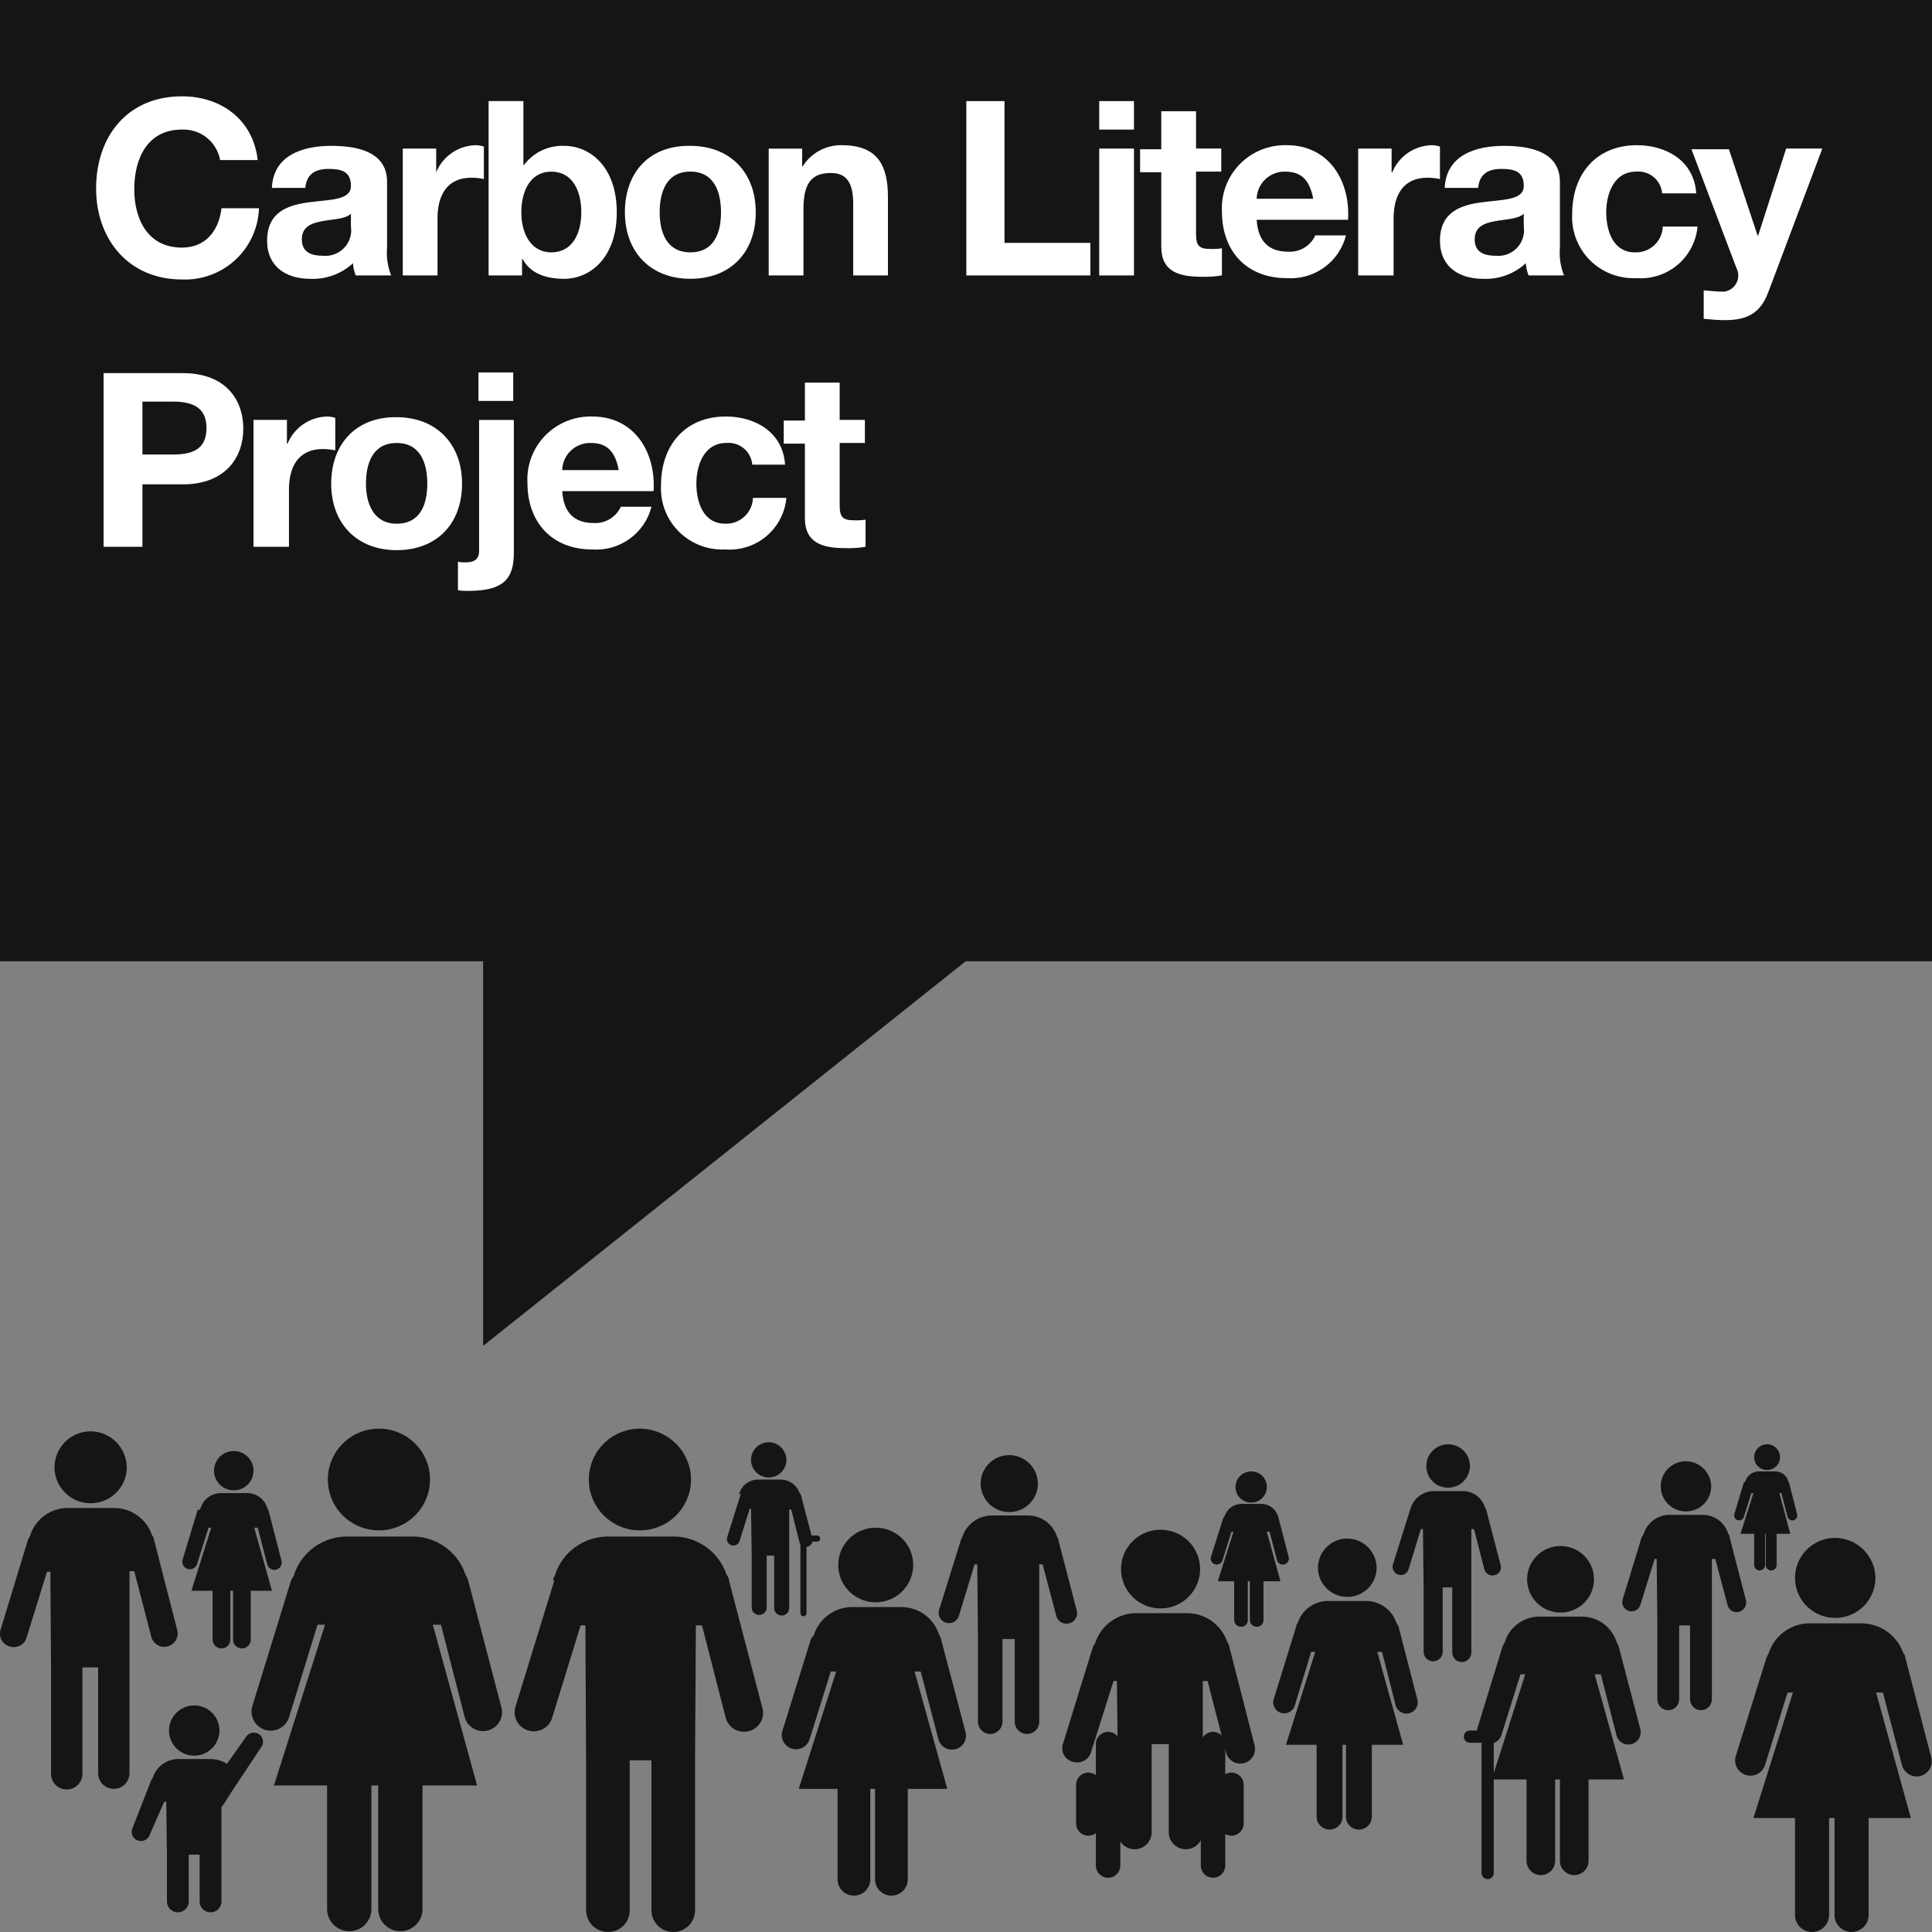 <?xml version="1.0" encoding="UTF-8"?>
<svg xmlns="http://www.w3.org/2000/svg" width="158" height="158" viewBox="0 0 158 158" fill="none">
  <rect x="0" y="0" width="158" height="158" fill="#808080" stroke="none"/>
  <g clip-path="url(#clip0_184_11542)">
    <path d="M0 0H158V78.612H78.972L39.51 110.067V78.612H0V0Z" fill="#141515"></path>
    <path d="M10.366 119.997C10.366 120.578 10.193 121.147 9.868 121.63C9.544 122.114 9.083 122.491 8.543 122.713C8.003 122.936 7.409 122.994 6.836 122.881C6.263 122.767 5.737 122.487 5.324 122.076C4.911 121.665 4.629 121.141 4.515 120.571C4.401 120 4.46 119.409 4.684 118.872C4.907 118.334 5.286 117.875 5.771 117.552C6.257 117.229 6.828 117.057 7.412 117.057C8.194 117.062 8.942 117.373 9.495 117.924C10.048 118.474 10.361 119.219 10.366 119.997ZM2.456 125.6C2.662 124.927 3.085 124.34 3.659 123.929C4.232 123.518 4.926 123.306 5.633 123.325H9.255C9.953 123.311 10.637 123.518 11.209 123.917C11.78 124.316 12.209 124.886 12.432 125.545C12.521 125.657 12.578 125.791 12.599 125.933L14.494 133.311C14.568 133.591 14.527 133.888 14.381 134.138C14.235 134.388 13.995 134.569 13.714 134.643C13.433 134.717 13.134 134.676 12.883 134.53C12.632 134.385 12.45 134.146 12.376 133.866L10.979 128.488H10.589V145.017C10.589 145.355 10.454 145.68 10.213 145.919C9.973 146.158 9.647 146.293 9.307 146.293C8.967 146.293 8.641 146.158 8.4 145.919C8.16 145.68 8.025 145.355 8.025 145.017V136.362H6.739V145.071C6.739 145.41 6.604 145.734 6.364 145.974C6.123 146.213 5.797 146.347 5.457 146.347C5.117 146.347 4.791 146.213 4.551 145.974C4.31 145.734 4.175 145.41 4.175 145.071V136.362L4.12 128.54H3.845L2.173 133.922C2.132 134.062 2.063 134.193 1.97 134.306C1.877 134.419 1.762 134.512 1.632 134.58C1.501 134.647 1.359 134.688 1.212 134.699C1.066 134.709 0.918 134.69 0.779 134.643C0.638 134.602 0.507 134.534 0.393 134.441C0.28 134.349 0.186 134.234 0.118 134.104C0.051 133.974 0.01 133.832 -0.001 133.686C-0.012 133.541 0.007 133.394 0.055 133.256L2.284 125.933L2.451 125.6H2.456Z" fill="#141515"></path>
    <path d="M153.374 129.041C153.374 129.688 153.181 130.321 152.82 130.859C152.459 131.398 151.945 131.817 151.344 132.065C150.743 132.313 150.082 132.377 149.444 132.251C148.806 132.125 148.22 131.813 147.76 131.355C147.3 130.897 146.987 130.313 146.861 129.678C146.734 129.043 146.799 128.385 147.049 127.787C147.298 127.189 147.72 126.678 148.261 126.318C148.802 125.959 149.437 125.767 150.088 125.768C150.957 125.778 151.787 126.127 152.401 126.738C153.015 127.35 153.365 128.176 153.376 129.041H153.374ZM144.625 135.254C144.851 134.511 145.318 133.862 145.954 133.411C146.589 132.959 147.356 132.729 148.137 132.758H152.147C152.915 132.745 153.669 132.975 154.299 133.413C154.929 133.851 155.405 134.476 155.658 135.199C155.759 135.304 155.819 135.442 155.825 135.587L157.943 143.742C157.983 143.899 157.992 144.062 157.969 144.222C157.946 144.382 157.892 144.536 157.809 144.675C157.726 144.814 157.616 144.936 157.486 145.033C157.356 145.13 157.209 145.2 157.051 145.24C156.894 145.281 156.73 145.289 156.569 145.266C156.408 145.244 156.254 145.189 156.114 145.107C155.974 145.024 155.852 144.915 155.755 144.786C155.657 144.657 155.586 144.509 155.546 144.353L153.986 138.417H153.428L156.271 148.68H152.816V156.613C152.816 156.981 152.669 157.333 152.407 157.594C152.146 157.854 151.792 158 151.422 158C151.053 158 150.698 157.854 150.437 157.594C150.175 157.333 150.029 156.981 150.029 156.613V148.679H149.583V156.613C149.583 156.981 149.436 157.333 149.175 157.594C148.913 157.854 148.559 158 148.189 158C147.82 158 147.465 157.854 147.204 157.594C146.943 157.333 146.796 156.981 146.796 156.613V148.679H143.397L146.629 138.416H146.184L144.344 144.352C144.244 144.663 144.024 144.922 143.734 145.073C143.443 145.225 143.104 145.257 142.79 145.162C142.476 145.068 142.212 144.854 142.054 144.568C141.897 144.281 141.858 143.945 141.947 143.631L144.456 135.586C144.5 135.47 144.556 135.359 144.622 135.253L144.625 135.254Z" fill="#141515"></path>
    <path fill-rule="evenodd" clip-rule="evenodd" d="M8.471 44.715H11.648V39.611H14.936C18.503 39.611 19.897 37.337 19.897 35.062C19.897 32.733 18.503 30.514 14.936 30.514H8.471V44.715ZM11.648 32.843H14.1C15.549 32.843 16.887 33.176 16.887 35.007C16.887 36.838 15.606 37.171 14.1 37.171H11.648V32.843Z" fill="white"></path>
    <path d="M20.788 44.714H23.631V40.05C23.631 38.219 24.355 36.721 26.418 36.721C26.755 36.725 27.09 36.762 27.42 36.832V34.173C27.221 34.11 27.015 34.072 26.807 34.062C26.1 34.067 25.41 34.28 24.824 34.675C24.239 35.07 23.785 35.629 23.518 36.282H23.466V34.34H20.732V44.714H20.788Z" fill="white"></path>
    <path fill-rule="evenodd" clip-rule="evenodd" d="M27.086 39.556C27.086 42.829 29.204 44.993 32.437 44.993C35.725 44.993 37.787 42.829 37.787 39.556C37.787 36.283 35.668 34.12 32.437 34.12C29.204 34.065 27.086 36.228 27.086 39.556ZM29.928 39.556C29.928 37.892 30.486 36.228 32.437 36.228C34.387 36.228 34.945 37.892 34.945 39.556C34.945 41.22 34.387 42.829 32.437 42.829C30.542 42.829 29.928 41.165 29.928 39.556Z" fill="white"></path>
    <path fill-rule="evenodd" clip-rule="evenodd" d="M37.397 48.266C37.71 48.313 38.027 48.332 38.344 48.321C41.187 48.321 42.023 47.323 42.023 45.215V34.341H39.18V45.046C39.18 45.822 38.679 45.989 38.065 45.989C37.859 46.001 37.653 45.983 37.452 45.934V48.266H37.397ZM41.966 30.457H39.128V32.787H41.971V30.457H41.966Z" fill="white"></path>
    <path fill-rule="evenodd" clip-rule="evenodd" d="M53.446 40.221C53.669 37.058 51.941 34.062 48.433 34.062C47.718 34.043 47.007 34.172 46.344 34.44C45.682 34.709 45.083 35.111 44.585 35.623C44.087 36.134 43.701 36.742 43.451 37.41C43.202 38.077 43.094 38.788 43.136 39.499C43.136 42.717 45.141 44.936 48.43 44.936C49.522 45.013 50.606 44.705 51.492 44.066C52.379 43.427 53.011 42.498 53.278 41.441H50.771C50.579 41.861 50.263 42.214 49.864 42.452C49.466 42.689 49.005 42.801 48.542 42.772C46.982 42.772 46.089 41.94 45.978 40.164H53.446V40.221ZM45.978 38.445C45.984 38.146 46.05 37.852 46.172 37.578C46.293 37.304 46.467 37.057 46.685 36.851C46.902 36.645 47.158 36.483 47.439 36.376C47.719 36.269 48.018 36.218 48.319 36.226C49.712 36.226 50.324 37.003 50.603 38.445H45.978Z" fill="white"></path>
    <path d="M64.202 38.002C64.035 35.339 61.75 34.062 59.354 34.062C56.009 34.062 54.059 36.449 54.059 39.665C54.019 40.363 54.127 41.061 54.376 41.715C54.624 42.368 55.008 42.962 55.502 43.459C55.995 43.956 56.588 44.344 57.242 44.598C57.896 44.852 58.596 44.967 59.297 44.935C60.522 45.03 61.735 44.641 62.673 43.852C63.612 43.062 64.2 41.937 64.31 40.719H61.576C61.567 41.007 61.5 41.291 61.38 41.554C61.26 41.816 61.089 42.053 60.877 42.249C60.664 42.445 60.414 42.597 60.142 42.696C59.87 42.796 59.581 42.84 59.291 42.827C57.507 42.827 56.95 41.052 56.95 39.554C56.95 38.056 57.564 36.225 59.403 36.225C59.66 36.202 59.918 36.229 60.164 36.306C60.41 36.383 60.638 36.508 60.834 36.673C61.032 36.838 61.194 37.04 61.311 37.268C61.429 37.496 61.501 37.745 61.521 38.001L64.202 38.002Z" fill="white"></path>
    <path d="M68.663 31.289H65.825V34.395H64.094V36.279H65.825V42.384C65.825 44.437 67.33 44.826 69.114 44.826C69.673 44.846 70.234 44.809 70.786 44.715V42.496C70.491 42.544 70.193 42.562 69.895 42.551C68.947 42.551 68.669 42.329 68.669 41.331V36.227H70.731V34.34H68.669V31.289H68.663Z" fill="white"></path>
    <path d="M21.068 13.036C20.678 9.763 18.06 7.877 14.882 7.877C10.423 7.877 7.859 11.15 7.859 15.422C7.859 19.527 10.479 22.856 14.882 22.856C15.68 22.888 16.477 22.763 17.227 22.487C17.976 22.212 18.664 21.791 19.249 21.249C19.835 20.708 20.307 20.056 20.638 19.332C20.969 18.608 21.153 17.826 21.179 17.031H18.114C17.891 18.917 16.776 20.249 14.882 20.249C12.039 20.249 10.98 17.863 10.98 15.478C10.98 12.981 12.039 10.596 14.882 10.596C15.617 10.566 16.339 10.802 16.913 11.261C17.486 11.72 17.873 12.371 18.002 13.092H21.067L21.068 13.036Z" fill="white"></path>
    <path fill-rule="evenodd" clip-rule="evenodd" d="M28.702 18.529C28.747 18.844 28.721 19.164 28.623 19.466C28.526 19.769 28.362 20.045 28.142 20.275C27.922 20.505 27.652 20.682 27.353 20.793C27.055 20.904 26.734 20.946 26.417 20.916C25.469 20.916 24.685 20.638 24.685 19.584C24.685 18.529 25.465 18.252 26.358 18.086C27.25 17.92 28.253 17.92 28.698 17.475V18.529H28.702ZM24.965 15.367C25.076 14.258 25.745 13.814 26.86 13.814C27.863 13.814 28.699 13.98 28.699 15.201C28.699 16.366 27.083 16.311 25.355 16.533C23.572 16.755 21.844 17.309 21.844 19.695C21.844 21.804 23.404 22.802 25.355 22.802C25.996 22.832 26.637 22.735 27.24 22.516C27.843 22.297 28.396 21.96 28.867 21.526C28.888 21.868 28.963 22.205 29.09 22.524H31.988C31.702 21.802 31.588 21.023 31.654 20.25V14.868C31.654 12.371 29.146 11.928 27.084 11.928C24.744 11.928 22.345 12.704 22.236 15.367H24.965Z" fill="white"></path>
    <path d="M32.938 22.525H35.78V17.861C35.78 16.03 36.505 14.532 38.567 14.532C38.904 14.535 39.24 14.572 39.57 14.643V11.984C39.37 11.92 39.162 11.883 38.953 11.873C38.247 11.879 37.558 12.093 36.974 12.488C36.391 12.883 35.937 13.441 35.672 14.092V12.151H32.938V22.525Z" fill="white"></path>
    <path fill-rule="evenodd" clip-rule="evenodd" d="M39.959 22.525H42.693V21.194H42.749C43.362 22.358 44.643 22.802 46.148 22.802C48.211 22.802 50.44 21.137 50.44 17.365C50.44 13.593 48.211 11.928 46.148 11.928C45.515 11.903 44.885 12.031 44.312 12.302C43.739 12.572 43.241 12.977 42.86 13.481H42.804V8.268H39.959V22.525ZM47.539 17.366C47.539 19.09 46.814 20.639 45.086 20.639C43.414 20.639 42.634 19.086 42.634 17.366C42.634 15.646 43.358 14.037 45.086 14.037C46.814 14.037 47.539 15.591 47.539 17.366Z" fill="white"></path>
    <path fill-rule="evenodd" clip-rule="evenodd" d="M51.105 17.363C51.105 20.636 53.224 22.8 56.456 22.8C59.744 22.8 61.807 20.636 61.807 17.363C61.807 14.09 59.688 11.927 56.456 11.927C53.168 11.871 51.105 14.034 51.105 17.363ZM53.948 17.363C53.948 15.698 54.506 14.034 56.456 14.034C58.407 14.034 58.964 15.699 58.964 17.363C58.964 19.027 58.407 20.636 56.456 20.636C54.506 20.636 53.948 18.971 53.948 17.363Z" fill="white"></path>
    <path d="M62.865 22.525H65.708V17.088C65.708 14.98 66.377 14.148 67.937 14.148C69.275 14.148 69.776 14.98 69.776 16.7V22.525H72.617V16.146C72.617 13.594 71.837 11.873 68.827 11.873C68.194 11.864 67.568 12.017 67.011 12.319C66.454 12.621 65.986 13.061 65.65 13.597H65.599V12.155H62.865V22.525Z" fill="white"></path>
    <path d="M79.027 22.525H89.171V19.863H82.149V8.268H79.027V22.525Z" fill="white"></path>
    <path fill-rule="evenodd" clip-rule="evenodd" d="M89.894 22.525H92.737V12.151H89.894V22.525ZM92.737 8.268H89.894V10.597H92.737V8.268Z" fill="white"></path>
    <path d="M97.808 9.098H94.97V12.204H93.238V14.087H94.97V20.193C94.97 22.246 96.475 22.634 98.258 22.634C98.818 22.654 99.378 22.617 99.93 22.523V20.304C99.636 20.352 99.337 20.371 99.039 20.36C98.091 20.36 97.813 20.137 97.813 19.14V14.036H99.876V12.149H97.813V9.098H97.808Z" fill="white"></path>
    <path fill-rule="evenodd" clip-rule="evenodd" d="M110.239 18.031C110.462 14.868 108.734 11.873 105.227 11.873C104.512 11.854 103.801 11.983 103.139 12.252C102.477 12.521 101.878 12.923 101.38 13.434C100.883 13.945 100.497 14.554 100.248 15.221C99.999 15.888 99.891 16.599 99.932 17.31C99.932 20.528 101.937 22.747 105.227 22.747C106.318 22.824 107.403 22.516 108.289 21.877C109.176 21.237 109.808 20.308 110.075 19.251H107.567C107.375 19.672 107.058 20.025 106.659 20.263C106.261 20.5 105.799 20.612 105.335 20.582C103.775 20.582 102.883 19.75 102.771 17.975H110.239V18.031ZM102.771 16.256C102.778 15.957 102.843 15.662 102.965 15.388C103.086 15.115 103.26 14.868 103.478 14.662C103.695 14.455 103.952 14.294 104.232 14.187C104.513 14.079 104.811 14.028 105.112 14.037C106.505 14.037 107.117 14.813 107.397 16.256H102.771Z" fill="white"></path>
    <path d="M111.128 22.525H113.97V17.861C113.97 16.03 114.695 14.532 116.757 14.532C117.094 14.535 117.43 14.572 117.76 14.643V11.984C117.561 11.92 117.355 11.883 117.147 11.873C116.439 11.877 115.749 12.091 115.164 12.486C114.579 12.881 114.124 13.44 113.858 14.092H113.806V12.151H111.072V22.525H111.128Z" fill="white"></path>
    <path fill-rule="evenodd" clip-rule="evenodd" d="M124.618 18.529C124.663 18.844 124.637 19.164 124.539 19.466C124.442 19.769 124.278 20.045 124.058 20.275C123.838 20.505 123.568 20.682 123.269 20.793C122.971 20.904 122.65 20.946 122.333 20.916C121.385 20.916 120.601 20.638 120.601 19.584C120.601 18.529 121.382 18.252 122.274 18.086C123.166 17.92 124.169 17.92 124.614 17.475V18.529H124.618ZM120.881 15.367C120.992 14.258 121.661 13.814 122.776 13.814C123.778 13.814 124.615 13.98 124.615 15.201C124.615 16.366 122.999 16.311 121.271 16.533C119.488 16.755 117.76 17.309 117.76 19.695C117.76 21.804 119.32 22.802 121.271 22.802C121.912 22.832 122.553 22.735 123.156 22.516C123.759 22.297 124.312 21.96 124.783 21.526C124.804 21.868 124.879 22.205 125.006 22.524H127.904C127.618 21.802 127.504 21.023 127.57 20.25V14.868C127.57 12.371 125.062 11.928 123 11.928C120.66 11.928 118.261 12.704 118.152 15.367H120.881Z" fill="white"></path>
    <path d="M138.717 15.812C138.55 13.149 136.265 11.873 133.869 11.873C130.525 11.873 128.574 14.259 128.574 17.476C128.535 18.174 128.643 18.872 128.891 19.525C129.14 20.179 129.523 20.773 130.017 21.27C130.511 21.766 131.104 22.154 131.758 22.409C132.412 22.663 133.112 22.778 133.813 22.746C135.038 22.841 136.251 22.451 137.189 21.662C138.127 20.873 138.715 19.747 138.825 18.529H135.983C135.974 18.818 135.908 19.102 135.788 19.364C135.668 19.627 135.496 19.863 135.284 20.059C135.071 20.256 134.821 20.408 134.549 20.507C134.277 20.606 133.988 20.651 133.698 20.638C131.915 20.638 131.358 18.862 131.358 17.364C131.358 15.867 131.971 14.036 133.81 14.036C134.067 14.012 134.325 14.04 134.571 14.117C134.817 14.194 135.045 14.318 135.242 14.483C135.439 14.648 135.601 14.851 135.719 15.079C135.836 15.307 135.908 15.556 135.928 15.811L138.717 15.812Z" fill="white"></path>
    <path d="M149.027 12.148H146.073L143.788 19.249H143.732L141.392 12.204H138.326L142.004 21.911C142.105 22.101 142.157 22.311 142.158 22.525C142.159 22.739 142.108 22.951 142.01 23.141C141.912 23.331 141.769 23.495 141.593 23.619C141.418 23.743 141.215 23.823 141.002 23.852C140.444 23.852 139.887 23.797 139.33 23.742V26.071C139.887 26.127 140.5 26.182 141.061 26.182C143.012 26.182 144.015 25.516 144.628 23.852L149.031 12.149L149.027 12.148Z" fill="white"></path>
    <path d="M98.144 128.319C98.144 128.956 97.954 129.578 97.599 130.107C97.244 130.637 96.739 131.049 96.148 131.293C95.557 131.536 94.907 131.6 94.28 131.475C93.653 131.351 93.077 131.044 92.625 130.594C92.173 130.144 91.865 129.57 91.741 128.946C91.616 128.321 91.681 127.674 91.926 127.086C92.171 126.498 92.586 125.996 93.118 125.643C93.65 125.289 94.275 125.101 94.914 125.102C95.771 125.102 96.593 125.441 97.2 126.045C97.806 126.648 98.146 127.466 98.147 128.319H98.144ZM89.562 134.367C89.795 133.643 90.258 133.014 90.881 132.574C91.504 132.134 92.253 131.906 93.017 131.926H96.974C97.724 131.904 98.46 132.125 99.073 132.555C99.686 132.985 100.142 133.601 100.373 134.312C100.474 134.417 100.534 134.555 100.54 134.7L102.603 142.744C102.641 142.898 102.648 143.057 102.624 143.213C102.599 143.369 102.544 143.519 102.462 143.654C102.379 143.789 102.27 143.907 102.142 143.999C102.014 144.092 101.868 144.159 101.713 144.196C101.559 144.232 101.399 144.238 101.242 144.213C101.085 144.188 100.935 144.132 100.8 144.048C100.665 143.965 100.548 143.856 100.456 143.727C100.364 143.599 100.298 143.453 100.262 143.299L98.757 137.474H98.367V149.846C98.367 150.214 98.221 150.566 97.959 150.827C97.698 151.087 97.344 151.233 96.974 151.233C96.604 151.233 96.25 151.087 95.989 150.827C95.727 150.566 95.581 150.214 95.581 149.846V142.633H94.185V149.846C94.185 150.214 94.038 150.566 93.777 150.827C93.516 151.087 93.161 151.233 92.792 151.233C92.422 151.233 92.068 151.087 91.806 150.827C91.545 150.566 91.398 150.214 91.398 149.846V142.633L91.343 137.474H91.064L89.225 143.299C89.179 143.45 89.103 143.589 89.002 143.71C88.901 143.831 88.777 143.931 88.636 144.003C88.496 144.075 88.343 144.119 88.186 144.132C88.028 144.144 87.87 144.125 87.72 144.076C87.566 144.035 87.422 143.962 87.298 143.863C87.173 143.763 87.071 143.639 86.998 143.498C86.924 143.357 86.881 143.203 86.871 143.044C86.861 142.886 86.885 142.727 86.94 142.578L89.392 134.645C89.46 134.56 89.516 134.466 89.559 134.367H89.562Z" fill="#141515"></path>
    <path d="M74.681 127.987C74.681 128.59 74.502 129.18 74.165 129.682C73.828 130.183 73.349 130.574 72.789 130.805C72.229 131.036 71.613 131.097 71.019 130.979C70.424 130.861 69.878 130.571 69.449 130.144C69.02 129.717 68.729 129.174 68.61 128.582C68.492 127.99 68.553 127.376 68.785 126.819C69.017 126.261 69.41 125.785 69.914 125.45C70.418 125.114 71.01 124.936 71.616 124.936C72.019 124.934 72.418 125.013 72.791 125.166C73.163 125.319 73.501 125.543 73.786 125.827C74.071 126.11 74.297 126.447 74.45 126.818C74.604 127.188 74.682 127.586 74.681 127.987ZM66.545 133.756C66.756 133.061 67.194 132.454 67.789 132.033C68.384 131.611 69.103 131.398 69.833 131.427H73.57C74.285 131.396 74.991 131.603 75.576 132.014C76.161 132.426 76.592 133.019 76.802 133.701C76.891 133.814 76.948 133.948 76.969 134.089L78.974 141.69C79.04 141.982 78.99 142.288 78.832 142.542C78.675 142.797 78.424 142.981 78.132 143.053C77.841 143.126 77.532 143.082 77.273 142.931C77.014 142.78 76.824 142.534 76.745 142.245L75.296 136.698H74.794L77.469 146.295H74.237V153.729C74.228 154.076 74.083 154.406 73.833 154.648C73.583 154.89 73.248 155.026 72.899 155.026C72.55 155.026 72.215 154.89 71.966 154.648C71.716 154.406 71.571 154.076 71.562 153.729V146.295H71.172V153.729C71.163 154.076 71.018 154.406 70.768 154.648C70.518 154.89 70.183 155.026 69.834 155.026C69.485 155.026 69.15 154.89 68.901 154.648C68.651 154.406 68.506 154.076 68.497 153.729V146.295H65.32L68.385 136.698H67.939L66.207 142.245C66.115 142.536 65.912 142.778 65.642 142.921C65.372 143.063 65.056 143.094 64.763 143.007C64.47 142.919 64.223 142.72 64.076 142.453C63.93 142.186 63.894 141.872 63.978 141.579L66.319 134.034C66.374 133.979 66.43 133.868 66.542 133.756H66.545Z" fill="#141515"></path>
    <path d="M84.879 121.33C84.879 121.79 84.742 122.241 84.485 122.624C84.228 123.007 83.862 123.306 83.434 123.482C83.007 123.658 82.536 123.705 82.082 123.615C81.628 123.525 81.211 123.303 80.884 122.977C80.556 122.651 80.334 122.236 80.243 121.784C80.153 121.332 80.199 120.864 80.376 120.438C80.554 120.012 80.854 119.649 81.239 119.393C81.623 119.137 82.076 119 82.539 119C83.158 119.004 83.751 119.25 84.189 119.687C84.627 120.123 84.875 120.713 84.879 121.33ZM78.693 125.712C78.856 125.194 79.182 124.741 79.624 124.421C80.066 124.101 80.599 123.932 81.145 123.937H83.988C84.529 123.921 85.061 124.08 85.504 124.391C85.946 124.702 86.275 125.148 86.44 125.661C86.496 125.771 86.552 125.827 86.552 125.938L88.056 131.708C88.115 131.929 88.084 132.164 87.969 132.362C87.854 132.559 87.665 132.704 87.443 132.762C87.221 132.821 86.985 132.79 86.786 132.675C86.588 132.561 86.443 132.373 86.384 132.152L85.269 127.935H84.99V140.806C84.99 141.07 84.885 141.324 84.697 141.511C84.509 141.699 84.254 141.804 83.988 141.804C83.722 141.804 83.467 141.699 83.279 141.511C83.091 141.324 82.985 141.07 82.985 140.806V134.037H81.983V140.806C81.983 141.07 81.877 141.324 81.689 141.511C81.501 141.699 81.246 141.804 80.98 141.804C80.714 141.804 80.459 141.699 80.271 141.511C80.083 141.324 79.978 141.07 79.978 140.806V134.037L79.922 127.934H79.699L78.418 132.151C78.351 132.364 78.202 132.543 78.004 132.647C77.805 132.751 77.573 132.772 77.359 132.706C77.145 132.64 76.966 132.491 76.861 132.294C76.757 132.096 76.735 131.865 76.802 131.652L78.585 125.937C78.641 125.881 78.641 125.771 78.696 125.714L78.693 125.712Z" fill="#141515"></path>
    <path d="M112.58 128.21C112.58 128.682 112.439 129.143 112.176 129.536C111.912 129.928 111.538 130.234 111.1 130.415C110.662 130.595 110.18 130.642 109.715 130.55C109.25 130.458 108.823 130.231 108.488 129.897C108.153 129.564 107.924 129.138 107.832 128.676C107.739 128.213 107.787 127.733 107.968 127.297C108.15 126.861 108.457 126.489 108.851 126.226C109.245 125.964 109.709 125.824 110.183 125.824C110.817 125.829 111.424 126.082 111.873 126.528C112.321 126.975 112.575 127.579 112.58 128.21ZM106.114 132.759C106.283 132.217 106.624 131.745 107.087 131.415C107.55 131.084 108.109 130.913 108.678 130.928H111.632C112.194 130.913 112.745 131.077 113.207 131.397C113.668 131.716 114.014 132.174 114.196 132.704C114.251 132.814 114.307 132.87 114.362 132.981L115.923 139.029C115.974 139.261 115.932 139.505 115.806 139.707C115.68 139.91 115.48 140.055 115.247 140.113C115.015 140.171 114.77 140.136 114.563 140.017C114.356 139.897 114.204 139.702 114.139 139.472L113.024 135.09H112.634L114.752 142.69H112.189V148.571C112.189 148.85 112.077 149.118 111.879 149.316C111.68 149.514 111.411 149.625 111.13 149.625C110.849 149.625 110.579 149.514 110.381 149.316C110.182 149.118 110.071 148.85 110.071 148.571V142.689H109.792V148.57C109.792 148.849 109.68 149.118 109.482 149.315C109.283 149.513 109.014 149.624 108.733 149.624C108.452 149.624 108.183 149.513 107.984 149.315C107.785 149.118 107.674 148.849 107.674 148.57V142.689H105.166L107.563 135.089H107.228L105.89 139.471C105.824 139.7 105.669 139.893 105.459 140.008C105.25 140.123 105.003 140.15 104.774 140.084C104.544 140.018 104.35 139.863 104.235 139.655C104.12 139.447 104.092 139.201 104.159 138.972L105.998 133.037C106 132.934 106.039 132.835 106.109 132.759H106.114Z" fill="#141515"></path>
    <path d="M120.214 119.889C120.211 120.359 120.022 120.808 119.688 121.141C119.354 121.473 118.902 121.661 118.43 121.664C118.195 121.667 117.962 121.623 117.744 121.535C117.526 121.447 117.328 121.316 117.162 121.151C116.996 120.985 116.865 120.788 116.776 120.572C116.687 120.355 116.643 120.123 116.647 119.889C116.647 119.656 116.693 119.425 116.782 119.209C116.872 118.994 117.003 118.798 117.169 118.633C117.335 118.468 117.531 118.338 117.748 118.248C117.964 118.159 118.196 118.113 118.43 118.113C118.664 118.113 118.896 118.159 119.113 118.248C119.329 118.338 119.526 118.468 119.691 118.633C119.857 118.798 119.988 118.994 120.078 119.209C120.167 119.425 120.214 119.656 120.214 119.889ZM115.365 123.328C115.497 122.918 115.758 122.562 116.109 122.312C116.461 122.062 116.884 121.932 117.315 121.941H119.545C119.964 121.922 120.378 122.043 120.721 122.284C121.064 122.525 121.316 122.873 121.439 123.273C121.498 123.334 121.537 123.411 121.551 123.495L122.721 127.988C122.747 128.076 122.755 128.168 122.743 128.258C122.732 128.349 122.702 128.436 122.654 128.514C122.607 128.593 122.544 128.66 122.469 128.713C122.395 128.766 122.309 128.802 122.22 128.82C122.132 128.843 122.04 128.848 121.95 128.835C121.861 128.822 121.774 128.792 121.696 128.745C121.619 128.699 121.551 128.637 121.497 128.565C121.444 128.492 121.405 128.409 121.384 128.321L120.548 125.048H120.325V135.145C120.325 135.351 120.243 135.549 120.096 135.694C119.95 135.84 119.752 135.922 119.545 135.922C119.338 135.922 119.139 135.84 118.993 135.694C118.847 135.549 118.765 135.351 118.765 135.145V129.816H117.984V135.086C117.984 135.292 117.902 135.49 117.756 135.635C117.61 135.781 117.411 135.863 117.204 135.863C116.997 135.863 116.799 135.781 116.653 135.635C116.506 135.49 116.424 135.292 116.424 135.086V129.816L116.369 125.045H116.202L115.199 128.319C115.175 128.404 115.134 128.484 115.078 128.553C115.023 128.622 114.954 128.68 114.876 128.722C114.798 128.765 114.712 128.791 114.623 128.801C114.534 128.81 114.445 128.801 114.36 128.775C114.274 128.749 114.195 128.707 114.127 128.65C114.058 128.593 114.002 128.524 113.96 128.445C113.919 128.366 113.894 128.28 113.887 128.192C113.88 128.104 113.89 128.015 113.918 127.93L115.311 123.492C115.311 123.437 115.367 123.381 115.367 123.326L115.365 123.328Z" fill="#141515"></path>
    <path d="M130.358 129.155C130.358 129.694 130.197 130.22 129.897 130.667C129.596 131.115 129.169 131.464 128.67 131.67C128.17 131.876 127.62 131.93 127.09 131.825C126.56 131.72 126.073 131.46 125.69 131.08C125.308 130.699 125.047 130.214 124.942 129.686C124.836 129.158 124.891 128.611 125.097 128.114C125.304 127.616 125.655 127.191 126.105 126.892C126.554 126.593 127.083 126.434 127.624 126.434C128.349 126.434 129.044 126.72 129.557 127.231C130.07 127.741 130.358 128.433 130.358 129.155ZM123.057 134.315C123.241 133.696 123.625 133.154 124.148 132.773C124.672 132.392 125.306 132.193 125.955 132.206H129.299C129.939 132.193 130.567 132.385 131.089 132.755C131.611 133.125 131.999 133.652 132.197 134.259L132.364 134.592L134.147 141.416C134.214 141.674 134.175 141.947 134.039 142.176C133.903 142.405 133.681 142.57 133.423 142.636C133.164 142.703 132.889 142.664 132.66 142.528C132.43 142.393 132.263 142.173 132.197 141.915L130.915 136.926H130.414L132.811 145.525H129.913V152.182C129.913 152.491 129.79 152.787 129.57 153.006C129.351 153.224 129.053 153.347 128.743 153.347C128.432 153.347 128.135 153.224 127.915 153.006C127.696 152.787 127.572 152.491 127.572 152.182V145.525H127.182V152.182C127.182 152.491 127.059 152.787 126.84 153.006C126.62 153.224 126.323 153.347 126.012 153.347C125.702 153.347 125.404 153.224 125.185 153.006C124.965 152.787 124.842 152.491 124.842 152.182V145.525H121.999L124.734 136.926H124.343L122.783 141.915C122.697 142.167 122.515 142.374 122.277 142.494C122.039 142.614 121.763 142.637 121.509 142.557C121.254 142.477 121.041 142.302 120.915 142.068C120.788 141.834 120.759 141.56 120.833 141.305L122.895 134.591C122.951 134.481 123.006 134.425 123.062 134.314L123.057 134.315Z" fill="#141515"></path>
    <path d="M56.512 120.996C56.512 121.819 56.267 122.624 55.807 123.308C55.348 123.992 54.696 124.525 53.932 124.84C53.168 125.155 52.328 125.237 51.517 125.077C50.706 124.916 49.961 124.52 49.377 123.938C48.792 123.356 48.394 122.615 48.233 121.808C48.072 121.001 48.155 120.164 48.471 119.404C48.787 118.644 49.323 117.994 50.01 117.537C50.698 117.08 51.506 116.836 52.332 116.836C53.438 116.844 54.497 117.285 55.279 118.063C56.061 118.842 56.504 119.895 56.512 120.996ZM45.366 128.875C45.654 127.927 46.245 127.099 47.051 126.518C47.856 125.937 48.831 125.634 49.825 125.657H54.953C55.932 125.631 56.893 125.92 57.696 126.479C58.498 127.038 59.1 127.838 59.411 128.763C59.541 128.921 59.619 129.115 59.634 129.318L62.368 139.751C62.453 140.142 62.383 140.55 62.173 140.89C61.962 141.231 61.628 141.477 61.239 141.577C60.851 141.677 60.438 141.624 60.088 141.429C59.738 141.233 59.477 140.91 59.361 140.528L57.41 132.927H56.909L56.843 143.576V156.225C56.843 156.696 56.655 157.148 56.32 157.481C55.986 157.814 55.532 158.001 55.059 158.001C54.586 158.001 54.133 157.814 53.798 157.481C53.464 157.148 53.276 156.696 53.276 156.225V143.962H51.497V156.223C51.5 156.457 51.456 156.689 51.367 156.906C51.279 157.122 51.147 157.319 50.981 157.485C50.815 157.65 50.617 157.781 50.399 157.869C50.181 157.957 49.948 158.001 49.713 157.998C49.241 157.995 48.789 157.807 48.455 157.475C48.121 157.142 47.933 156.692 47.929 156.223V143.962L47.874 132.922H47.484L45.143 140.522C45.014 140.906 44.74 141.225 44.38 141.412C44.019 141.599 43.599 141.639 43.209 141.524C42.819 141.409 42.49 141.148 42.289 140.795C42.089 140.443 42.034 140.027 42.136 139.635L45.313 129.316C45.202 129.15 45.257 129.039 45.368 128.873L45.366 128.875Z" fill="#141515"></path>
    <path d="M35.168 120.996C35.168 121.819 34.922 122.624 34.463 123.308C34.004 123.992 33.351 124.525 32.587 124.84C31.824 125.155 30.983 125.237 30.173 125.077C29.362 124.916 28.617 124.52 28.033 123.938C27.448 123.356 27.05 122.615 26.889 121.808C26.727 121.001 26.81 120.164 27.127 119.404C27.443 118.644 27.979 117.994 28.666 117.537C29.353 117.08 30.161 116.836 30.988 116.836C31.537 116.835 32.081 116.942 32.588 117.151C33.096 117.36 33.557 117.666 33.945 118.053C34.333 118.439 34.641 118.898 34.851 119.403C35.061 119.909 35.168 120.45 35.168 120.996ZM24.021 128.875C24.308 127.927 24.9 127.099 25.705 126.518C26.511 125.937 27.485 125.634 28.479 125.657H33.606C34.586 125.631 35.547 125.92 36.35 126.479C37.152 127.038 37.754 127.839 38.065 128.763C38.162 128.918 38.237 129.086 38.288 129.262L41.022 139.695C41.107 140.086 41.037 140.494 40.827 140.834C40.616 141.174 40.282 141.42 39.893 141.521C39.505 141.621 39.092 141.568 38.742 141.372C38.392 141.177 38.131 140.854 38.015 140.472L36.064 132.871H35.395L39.018 146.019H34.554V156.172C34.544 156.643 34.348 157.091 34.01 157.421C33.671 157.75 33.216 157.935 32.743 157.935C32.269 157.935 31.815 157.75 31.476 157.421C31.138 157.091 30.942 156.643 30.931 156.172V146.017H30.374V156.17C30.363 156.641 30.168 157.089 29.829 157.419C29.491 157.748 29.036 157.933 28.562 157.933C28.089 157.933 27.634 157.748 27.296 157.419C26.957 157.089 26.762 156.641 26.751 156.17V146.017H22.404L26.581 132.869H25.968L23.628 140.47C23.499 140.854 23.225 141.172 22.864 141.359C22.503 141.546 22.084 141.586 21.694 141.471C21.304 141.356 20.974 141.095 20.774 140.743C20.573 140.39 20.518 139.974 20.62 139.582L23.798 129.265C23.863 129.13 23.938 129 24.021 128.876L24.021 128.875Z" fill="#141515"></path>
    <path d="M20.733 120.275C20.733 120.593 20.638 120.904 20.46 121.168C20.283 121.433 20.031 121.639 19.735 121.761C19.44 121.882 19.115 121.914 18.802 121.852C18.488 121.79 18.2 121.637 17.974 121.412C17.748 121.187 17.595 120.9 17.532 120.588C17.47 120.276 17.502 119.953 17.624 119.659C17.746 119.365 17.953 119.114 18.219 118.937C18.485 118.76 18.797 118.666 19.117 118.666C19.545 118.666 19.956 118.836 20.259 119.138C20.562 119.439 20.732 119.848 20.733 120.275ZM16.386 123.381C16.491 123.007 16.718 122.679 17.032 122.448C17.345 122.217 17.727 122.096 18.117 122.105H20.122C20.507 122.085 20.887 122.194 21.201 122.416C21.515 122.637 21.745 122.958 21.854 123.325C21.909 123.381 21.909 123.436 21.965 123.548L23.024 127.653C23.06 127.807 23.033 127.969 22.949 128.103C22.865 128.237 22.732 128.333 22.577 128.37C22.423 128.406 22.26 128.381 22.125 128.298C21.989 128.216 21.892 128.084 21.854 127.93L21.074 124.937H20.791L22.24 130.096H20.509V134.088C20.509 134.279 20.432 134.462 20.296 134.598C20.161 134.733 19.976 134.809 19.784 134.809C19.592 134.809 19.408 134.733 19.272 134.598C19.136 134.462 19.06 134.279 19.06 134.088V130.096H18.836V134.088C18.836 134.279 18.76 134.462 18.624 134.598C18.488 134.733 18.304 134.809 18.112 134.809C17.92 134.809 17.735 134.733 17.599 134.598C17.463 134.462 17.387 134.279 17.387 134.088V130.096H15.656L17.271 124.937H17.055L16.107 127.93C16.052 128.081 15.94 128.204 15.795 128.273C15.651 128.342 15.484 128.353 15.332 128.302C15.18 128.252 15.053 128.144 14.979 128.002C14.905 127.86 14.89 127.695 14.937 127.542L16.162 123.492C16.329 123.492 16.329 123.437 16.386 123.382V123.381Z" fill="#141515"></path>
    <path d="M64.317 119.388C64.317 119.673 64.232 119.952 64.073 120.189C63.913 120.426 63.687 120.611 63.422 120.72C63.158 120.83 62.866 120.858 62.585 120.803C62.304 120.747 62.046 120.609 61.843 120.408C61.641 120.206 61.502 119.949 61.447 119.669C61.391 119.389 61.419 119.099 61.529 118.836C61.639 118.572 61.825 118.347 62.063 118.188C62.301 118.03 62.581 117.945 62.868 117.945C63.25 117.952 63.615 118.106 63.885 118.375C64.155 118.644 64.31 119.007 64.317 119.388ZM60.472 122.109C60.575 121.781 60.783 121.494 61.065 121.294C61.347 121.094 61.686 120.991 62.032 121H63.816C64.153 120.996 64.483 121.095 64.762 121.283C65.041 121.472 65.255 121.741 65.376 122.054C65.431 122.109 65.431 122.165 65.487 122.22L66.435 125.826C66.453 125.895 66.458 125.968 66.448 126.039C66.438 126.109 66.415 126.178 66.379 126.24C66.342 126.301 66.294 126.356 66.237 126.399C66.18 126.442 66.114 126.474 66.045 126.492C65.975 126.51 65.903 126.515 65.832 126.505C65.76 126.495 65.692 126.472 65.63 126.436C65.567 126.4 65.513 126.352 65.47 126.295C65.426 126.238 65.394 126.173 65.376 126.104L64.707 123.441H64.54V131.485C64.543 131.568 64.53 131.649 64.501 131.726C64.471 131.803 64.427 131.873 64.369 131.932C64.312 131.992 64.243 132.039 64.168 132.071C64.091 132.103 64.01 132.12 63.927 132.12C63.845 132.12 63.763 132.103 63.687 132.071C63.611 132.039 63.543 131.992 63.485 131.932C63.428 131.873 63.383 131.803 63.354 131.726C63.325 131.649 63.311 131.568 63.314 131.485V127.213H62.701V131.485C62.695 131.643 62.628 131.792 62.513 131.902C62.399 132.011 62.247 132.072 62.088 132.072C61.93 132.072 61.777 132.011 61.663 131.902C61.549 131.792 61.481 131.643 61.475 131.485V127.213L61.42 123.386H61.309L60.473 126.049C60.426 126.177 60.33 126.283 60.206 126.343C60.082 126.402 59.939 126.412 59.809 126.368C59.678 126.325 59.569 126.232 59.506 126.11C59.443 125.988 59.43 125.847 59.47 125.716L60.585 122.165C60.418 122.22 60.418 122.165 60.474 122.109H60.472Z" fill="#141515"></path>
    <path d="M139.943 121.553C139.943 121.959 139.822 122.356 139.595 122.694C139.368 123.031 139.046 123.294 138.669 123.45C138.293 123.605 137.878 123.646 137.478 123.567C137.078 123.487 136.71 123.292 136.422 123.005C136.133 122.718 135.937 122.352 135.857 121.954C135.778 121.555 135.819 121.143 135.975 120.767C136.131 120.392 136.395 120.072 136.734 119.846C137.074 119.62 137.472 119.5 137.88 119.5C138.425 119.509 138.944 119.728 139.329 120.111C139.714 120.494 139.934 121.011 139.943 121.553ZM134.425 125.437C134.57 124.968 134.868 124.561 135.272 124.279C135.676 123.998 136.162 123.859 136.654 123.884H139.163C139.646 123.868 140.122 124.011 140.515 124.292C140.908 124.573 141.197 124.976 141.336 125.437C141.406 125.513 141.445 125.611 141.447 125.714L142.785 130.874C142.829 131.072 142.795 131.279 142.692 131.454C142.589 131.629 142.423 131.759 142.227 131.817C142.129 131.845 142.025 131.852 141.923 131.839C141.822 131.825 141.724 131.792 141.635 131.74C141.547 131.688 141.469 131.619 141.408 131.537C141.347 131.455 141.304 131.361 141.28 131.262L140.277 127.49H139.998V138.973C139.998 139.209 139.904 139.435 139.737 139.601C139.57 139.767 139.343 139.861 139.106 139.861C138.87 139.861 138.643 139.767 138.476 139.601C138.309 139.435 138.215 139.209 138.215 138.973V132.927H137.323V138.974C137.323 139.21 137.229 139.435 137.062 139.602C136.895 139.768 136.668 139.862 136.432 139.862C136.195 139.862 135.968 139.768 135.801 139.602C135.634 139.435 135.54 139.21 135.54 138.974V132.927L135.484 127.49H135.317L134.147 131.262C134.084 131.449 133.951 131.604 133.775 131.694C133.599 131.784 133.394 131.802 133.205 131.744C133.016 131.686 132.857 131.557 132.763 131.384C132.668 131.211 132.645 131.008 132.698 130.818L134.258 125.714C134.314 125.604 134.37 125.548 134.425 125.437Z" fill="#141515"></path>
    <path d="M17.945 141.524C17.945 141.93 17.824 142.327 17.597 142.664C17.371 143.002 17.049 143.265 16.672 143.42C16.295 143.576 15.88 143.617 15.48 143.537C15.08 143.458 14.713 143.263 14.424 142.975C14.136 142.688 13.939 142.323 13.86 141.924C13.78 141.526 13.821 141.113 13.977 140.738C14.133 140.363 14.398 140.042 14.737 139.817C15.076 139.591 15.475 139.471 15.883 139.471C16.154 139.47 16.422 139.523 16.673 139.626C16.923 139.728 17.151 139.88 17.342 140.07C17.534 140.261 17.686 140.488 17.789 140.737C17.893 140.987 17.946 141.254 17.945 141.524ZM12.483 145.408C12.628 144.939 12.926 144.531 13.33 144.25C13.734 143.969 14.22 143.829 14.712 143.854H17.22C17.694 143.856 18.158 143.991 18.558 144.243L18.725 144.02L20.174 141.967C20.3 141.813 20.482 141.714 20.681 141.694C20.879 141.673 21.078 141.732 21.233 141.857C21.388 141.982 21.487 142.163 21.508 142.361C21.529 142.559 21.47 142.756 21.344 142.911L18.947 146.517L18.39 147.404L18.111 147.793V155.504C18.111 155.739 18.017 155.965 17.85 156.132C17.682 156.298 17.456 156.392 17.219 156.392C16.983 156.392 16.756 156.298 16.588 156.132C16.421 155.965 16.327 155.739 16.327 155.504V151.676H15.436V155.504C15.436 155.739 15.342 155.965 15.175 156.132C15.008 156.298 14.781 156.392 14.544 156.392C14.308 156.392 14.081 156.298 13.914 156.132C13.746 155.965 13.652 155.739 13.652 155.504V151.676L13.597 147.349H13.43L12.26 150.012C12.232 150.109 12.186 150.199 12.123 150.278C12.06 150.357 11.982 150.422 11.893 150.47C11.804 150.518 11.706 150.548 11.606 150.559C11.505 150.569 11.403 150.559 11.307 150.529C11.21 150.499 11.12 150.451 11.043 150.386C10.965 150.322 10.902 150.242 10.855 150.153C10.809 150.063 10.781 149.965 10.774 149.865C10.766 149.764 10.779 149.663 10.811 149.568L12.371 145.576C12.416 145.526 12.454 145.47 12.482 145.409L12.483 145.408Z" fill="#141515"></path>
    <path d="M145.572 119.167C145.572 119.376 145.51 119.58 145.393 119.753C145.277 119.926 145.111 120.062 144.918 120.141C144.724 120.221 144.512 120.242 144.306 120.201C144.101 120.161 143.912 120.06 143.764 119.913C143.616 119.765 143.515 119.578 143.474 119.373C143.433 119.169 143.454 118.957 143.534 118.764C143.614 118.571 143.75 118.407 143.924 118.291C144.098 118.175 144.303 118.113 144.513 118.113C144.652 118.113 144.79 118.14 144.918 118.193C145.047 118.246 145.163 118.324 145.262 118.422C145.36 118.52 145.438 118.636 145.491 118.764C145.544 118.892 145.572 119.029 145.572 119.167ZM142.729 121.163C142.798 120.923 142.945 120.711 143.146 120.561C143.347 120.41 143.592 120.33 143.844 120.331H145.128C145.374 120.319 145.617 120.389 145.819 120.529C146.021 120.67 146.17 120.874 146.242 121.108C146.248 121.15 146.268 121.189 146.298 121.219L146.967 123.826C146.997 123.929 146.984 124.039 146.932 124.133C146.879 124.227 146.792 124.296 146.689 124.325C146.585 124.355 146.474 124.342 146.38 124.29C146.286 124.238 146.216 124.151 146.187 124.048L145.686 122.107H145.519L146.41 125.435H145.296V127.987C145.296 128.105 145.249 128.218 145.165 128.301C145.081 128.384 144.968 128.431 144.85 128.431C144.732 128.431 144.618 128.384 144.535 128.301C144.451 128.218 144.404 128.105 144.404 127.987V125.435H144.349V127.987C144.349 128.105 144.302 128.218 144.218 128.301C144.135 128.384 144.021 128.431 143.903 128.431C143.785 128.431 143.671 128.384 143.588 128.301C143.504 128.218 143.457 128.105 143.457 127.987V125.435H142.339L143.396 122.105H143.229L142.616 124.046C142.601 124.097 142.577 124.145 142.544 124.187C142.511 124.228 142.47 124.263 142.423 124.288C142.376 124.314 142.325 124.331 142.272 124.337C142.219 124.343 142.166 124.338 142.114 124.324C142.063 124.309 142.015 124.285 141.974 124.252C141.932 124.219 141.897 124.178 141.871 124.131C141.845 124.085 141.829 124.034 141.823 123.981C141.817 123.929 141.821 123.875 141.836 123.824L142.616 121.217C142.658 121.211 142.697 121.192 142.727 121.162L142.729 121.163Z" fill="#141515"></path>
    <path d="M120.213 142.023H121.662V153.175" stroke="#141515" stroke-miterlimit="3.864" stroke-linecap="round"></path>
    <path d="M99.203 142.633V152.563M90.62 142.633V152.563M89.004 145.961V149.124M100.708 145.961V149.124" stroke="#141515" stroke-width="2" stroke-miterlimit="3.864" stroke-linecap="round"></path>
    <path d="M66.822 125.824H65.707V131.927" stroke="#141515" stroke-width="0.5" stroke-miterlimit="3.864" stroke-linecap="round"></path>
    <path d="M103.602 121.604C103.603 121.857 103.528 122.104 103.388 122.315C103.247 122.525 103.047 122.69 102.813 122.787C102.579 122.884 102.321 122.91 102.072 122.861C101.822 122.812 101.594 122.69 101.414 122.512C101.235 122.333 101.112 122.105 101.063 121.857C101.014 121.609 101.04 121.352 101.137 121.119C101.235 120.886 101.4 120.687 101.612 120.547C101.823 120.407 102.072 120.333 102.326 120.334C102.494 120.332 102.661 120.364 102.816 120.427C102.972 120.49 103.113 120.583 103.232 120.702C103.351 120.82 103.445 120.961 103.508 121.116C103.572 121.271 103.604 121.437 103.602 121.604ZM100.147 123.99C100.243 123.698 100.43 123.445 100.68 123.265C100.931 123.086 101.232 122.99 101.54 122.992H103.1C103.404 122.979 103.703 123.064 103.954 123.234C104.205 123.404 104.394 123.65 104.494 123.936C104.515 123.958 104.531 123.984 104.54 124.012C104.55 124.041 104.553 124.072 104.549 124.102L105.385 127.32C105.422 127.445 105.408 127.579 105.345 127.694C105.282 127.808 105.176 127.893 105.051 127.93C104.925 127.967 104.79 127.953 104.675 127.89C104.56 127.828 104.474 127.722 104.437 127.597L103.824 125.267H103.602L104.716 129.317H103.328V132.48C103.333 132.554 103.321 132.628 103.295 132.698C103.268 132.767 103.228 132.83 103.175 132.882C103.122 132.935 103.059 132.976 102.989 133.002C102.919 133.028 102.845 133.04 102.77 133.035C102.623 133.035 102.481 132.976 102.376 132.872C102.272 132.768 102.213 132.627 102.213 132.48V129.315H102.046V132.478C102.05 132.552 102.039 132.626 102.013 132.696C101.986 132.765 101.945 132.828 101.893 132.881C101.84 132.933 101.776 132.974 101.707 133C101.637 133.026 101.563 133.038 101.488 133.033C101.34 133.033 101.199 132.974 101.094 132.87C100.989 132.766 100.931 132.625 100.93 132.478V129.315H99.591L100.873 125.266H100.706L99.982 127.595C99.963 127.657 99.933 127.715 99.892 127.765C99.851 127.816 99.801 127.857 99.744 127.888C99.687 127.919 99.625 127.939 99.56 127.946C99.496 127.952 99.43 127.947 99.368 127.928C99.306 127.91 99.248 127.88 99.198 127.839C99.147 127.799 99.105 127.749 99.074 127.692C99.043 127.635 99.023 127.573 99.016 127.509C99.01 127.445 99.015 127.38 99.034 127.318L100.036 124.155C100.092 124.1 100.092 124.045 100.147 123.989L100.147 123.99Z" fill="#141515"></path>
  </g>
  <defs>
    <clipPath id="clip0_184_11542">
      <rect width="158" height="158" fill="white"></rect>
    </clipPath>
  </defs>
</svg>

